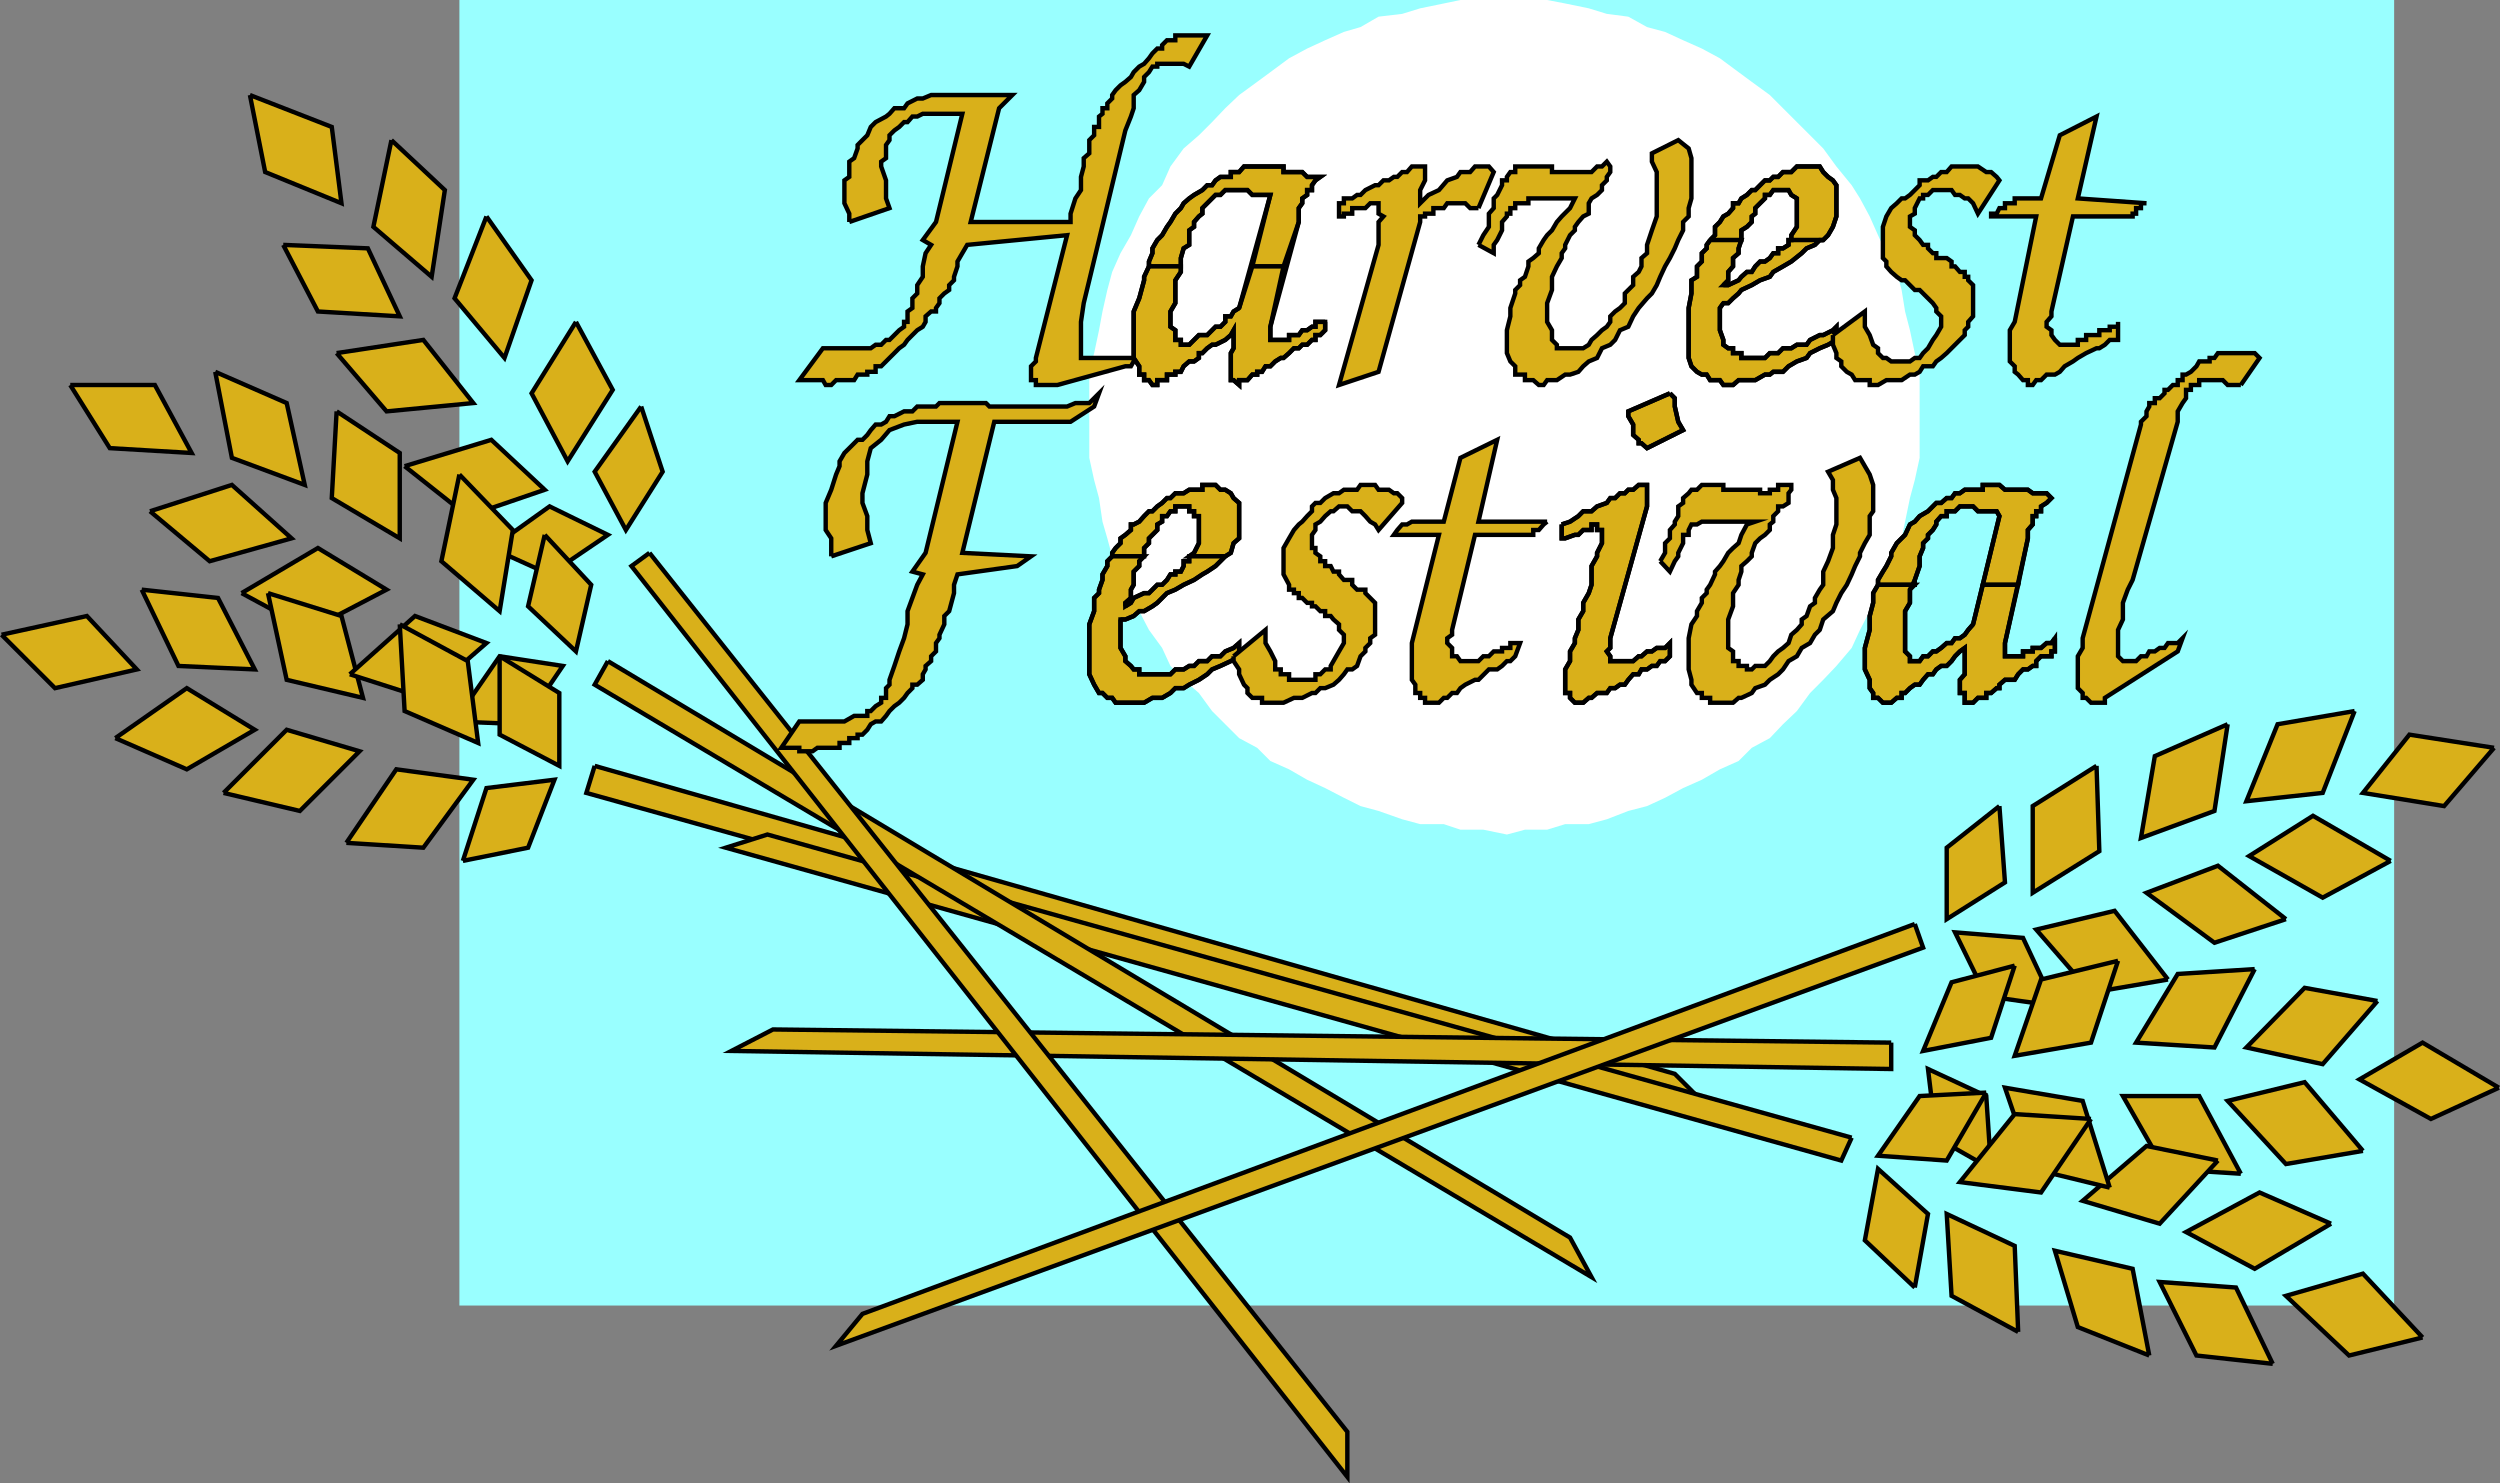 <svg xmlns="http://www.w3.org/2000/svg" width="360.386" height="213.82"><rect width="100%" height="100%" fill="#808080" stroke="none"/><path fill="#9ff" d="M345.127 188.2H66.224V0h278.903v188.2"/><path fill="#fff" d="m217.224 120.3-3.398-.698h-3.3l-2.4-.801h-3.402l-2.597-.7-3.403-1.199-2.597-.703-2.403-1.199-2.699-1.398-2.597-1.2-2.602-1.5-2.7-1.203-1.902-1.898-2.597-1.399-3.903-3.902-1.898-2.598-2.2-1.902-1.902-2-1.199-2.598-1.898-2.601-1.403-2.7-1.199-2.601-1.5-2.7-1.199-2.6-.7-2.598-.698-2.403-.5-3.398-.704-2.602-.699-3.199V53.602l.7-2.7.703-3.3.5-2.7.699-3.101.699-2.602 1.2-2.699 1.5-2.598 1.198-2.703 1.403-2.597 1.898-1.903 1.2-2.699 1.902-2.598 2.199-1.902 1.898-1.898 1.903-2 2-1.903 2.597-1.898 1.903-1.399 2.699-2L188.428 7l2.597-1.2 2.7-1.198 2.402-.7 2.597-1.5L202.127 2l2.597-.8 3.403-.7 2.398-.5h12.5l2.602.5 3.398.7 2.602.8 3.097.402 2.704 1.5 2.597.7 2.602 1.199L245.326 7l2.602 1.402 2.699 2 1.898 1.399 2.602 1.898 1.898 1.903 2 2 1.903 1.898 1.898 1.902L264.724 24l2.204 2.7 1.199 1.902 1.398 2.597 1.2 2.703 1.203 2.598 1.5 2.7.699 2.6.5 3.102.699 2.7.7 3.3.698 2.7V66l-.699 3.2-.699 2.6-.7 3.4-.5 2.402-.698 2.597-1.5 2.602-1.204 2.699-1.199 2.602-1.398 2.699-1.2 2.601L264.725 96l-1.898 2-1.898 1.902-1.903 2.598-2 1.902-1.898 2-2.602 1.399-1.898 1.898-2.7 1.203-2.601 1.5-2.7 1.2-2.6 1.398-2.598 1.2-2.704.702-3.097 1.2-2.602.699h-3.398l-2.602.8h-3.199l-2.602.7"/><path fill="#d9b01a" stroke="#000" stroke-miterlimit="10" stroke-width=".635" d="m16.627 106.402 10.3-7.203 9.797 6-9.796 5.703-10.301-4.5m311 90.2-5.301-11-11-.801 5.3 10.601 11 1.2M21.627 73.7l11.8-3.798 8.598 7.7-11.8 3.3-8.598-7.203m319 92.203L332.224 156l-11.097 2.7 8.398 9.1 11.102-1.898M40.826 35.3l12.2.5 4.6 9.802-11.8-.7-5-9.601m303.801 88.801-11.2-6.5-9.203 5.8 10.602 6 9.8-5.3M20.428 85l5.296 11 11 .5-5.296-10.3-11-1.2m315.597 91.402-11 6.5-9.898-5.3 10.597-5.7 10.301 4.5m-305-122.8L33.428 66l10.5 3.902-2.602-11.8-10.3-4.5M342.724 144.3l-7.898 9.102-11-2.402 8.398-8.598 10.5 1.899M56.428 20.2l-2.602 12.5 8.398 7.202 1.903-12.5-7.7-7.203M339.428 102.5l-4.602 11.8-11 1.2 4.5-11.098 11.102-1.902M32.224 114.3l9.102-9.1 10.5 3.1-8.602 8.602-11-2.601m277.602 81.101-2.398-12.5-11.204-2.601 3.301 11 10.301 4.101M34.826 85.5l11-6.5 9.898 6-11.097 5.8-9.801-5.3m288.199 83.7-6-11.2h-11l6 10.5 11 .7M48.525 50.902 61.025 49l7.2 9.102-12.5 1.199-7.2-8.399m281 81.598-9.8-7.7-10.297 3.9 9.796 7.202 10.301-3.402"/><path fill="#d9b01a" stroke="#000" stroke-miterlimit="10" stroke-width=".635" d="M38.627 85.5 41.326 98l11 2.602L49.224 88.8l-10.597-3.3m281.097 81.8-8.398 9.102-11.102-3.3 9.204-7.903 10.296 2.102M48.525 59.3l-.699 12.5 9.8 5.802V65.3l-9.1-6m276.499 80.4-5.8 11.3-11.297-.7 6-9.898 11.097-.703M70.127 31.2 65.525 43l7.2 8.602 3.902-11.2-6.5-9.203m251 73.203-1.903 12.5-10.597 3.899 2-11.801 10.5-4.598M49.928 121.5l7.199-10.598 11.097 1.5-7.199 9.797-11.097-.699m241 70.5-.5-12.398-9.801-4.602.699 11.8 9.602 5.2"/><path fill="#d9b01a" stroke="#000" stroke-miterlimit="10" stroke-width=".635" d="m50.428 97.2 9.398-8.4 10.3 3.9-9.1 7.902-10.598-3.403M304.127 171.2l-3.903-12.5-11.199-1.9 4 11.7 11.102 2.7M58.326 67.2l12.5-3.798 7.7 7.2-11.098 3.8-9.102-7.203M312.525 141.2l-7.699-9.9-11.3 2.7 7.902 9.102 11.097-1.903M66.724 124.102l3.403-10.5 9.8-1.2-3.8 9.797-9.403 1.903m209.301 61.5L277.928 175l-7.204-6.5-1.898 10.3 7.2 6.802M65.525 104l6.5-9.398L81.127 96l-5.7 8.402-9.902-.402m221.5 64.5-.699-10.5-8.398-3.898 1.199 9.898 7.898 4.5M70.826 79l8.398-6 8.403 4.102-8.403 5.699L70.826 79m225.398 66-4.597-9.8-9.801-.798 4.5 9.2 9.898 1.398"/><path fill="#d9b01a" stroke="#000" stroke-miterlimit="10" stroke-width=".635" d="m57.627 90 .699 12.5 10.602 4.602-1.5-11.801L57.627 90m243.801 71.3-7.204 10.602-11.699-1.5 7.903-9.8 11 .699M66.224 68.402l-2.597 12.5 8.398 7.2 1.903-11.7-7.704-8M305.326 138.5l-3.898 11.8-11 1.9 3.796-11 11.102-2.7M83.025 46.402 76.627 56.7l5.199 9.801 6.5-10.3-5.3-9.798m219.198 63.999.403 12.297-9.602 6v-12.5l9.2-5.797m-230.2-15.8v11.3l8.602 4.5v-10.5l-8.602-5.3M286.326 157.5l-5.7 9.8-9.902-.698 6-8.602 9.602-.5M78.525 77.102l-2.398 10.3 6.898 6.5 2.2-9.601-6.7-7.2M290.428 139.2l-3.403 10.402-9.8 1.898 4.101-9.898 9.102-2.403m-198-80.597L85.724 68l4.5 8.402L95.525 68l-3.097-9.398M288.224 116.2l.801 11-8.398 5.3v-10.3l7.597-6m-288-24.7 12.301-2.7 7.2 7.7-11.797 2.7-7.704-7.7m349 101.3-8.597-9.198-11.102 3.199 9.102 8.601 10.597-2.601M10.127 55.5h12.199l5.3 9.8-11.8-.698-5.7-9.102m350.098 101.3-11-6.5-9.097 5.302 10.3 5.699 9.797-4.5M36.025 13.7l11.801 4.6 1.398 11-11-4.5-2.199-11.1m323.5 94.1-12.199-1.898-6.7 8.399 11.7 1.898 7.2-8.398m-273.802 2.601 155.704 44.399 4.597 4.601-161.5-45.101 1.2-3.899"/><path fill="#d9b01a" stroke="#000" stroke-miterlimit="10" stroke-width=".635" d="m266.928 164-156.301-43.7-6 1.9 160.8 45.1 1.5-3.3"/><path fill="#d9b01a" stroke="#000" stroke-miterlimit="10" stroke-width=".635" d="m87.627 95.3 138.699 83.102 3.102 5.7L85.724 98.699l1.903-3.398"/><path fill="#d9b01a" stroke="#000" stroke-miterlimit="10" stroke-width=".635" d="m272.627 150.3-161.2-1.898-6 3.098 167.2 2.602V150.3"/><path fill="#d9b01a" stroke="#000" stroke-miterlimit="10" stroke-width=".635" d="m93.627 79.7 100.597 126.702v6.5L91.025 81.602l2.602-1.903"/><path fill="#d9b01a" stroke="#000" stroke-miterlimit="10" stroke-width=".635" d="m276.025 133.2-151.699 56.202-3.8 4.598 156.698-57.398-1.199-3.403M122.428 32v-1.2l-.704-1.5V26l.704-.5v-2.2l.699-.5.5-1.398v-.5l.699-.703.7-.699.5-1.2.698-.698 1.5-.801.5-.399.704-.8h1.398l.5-.7 1.398-.703h.801l1.2-.5h11.703l-1.903 1.903L139.928 32h14.398v-1.2l.7-2.198.8-1.2V25.5l.398-1.5v-1.2l.801-.698v-1.903l.7-.699v-1.2h.703v-1.5l.5-.398v-.8h.699v-.7l.699-.703v-.5l.5-.699.7-.7.698-.5.801-.698.403-.7.796-.8.704-.403.699-.797.5-.703.699-.699h.7v-.5l.698-.7h1.204v-.698h4.597l-2.597 4.5-.801-.403h-3.801v.403h-.7l-.5.8-.698.7v.699L164.224 13l-.796.7v1.902l-.403 1.199-.8 2-5.2 21.601-.8 3.297-.399 2.703v5.2h7.602v.5l-.403.699h-.8l-9.797 2.699h-3.102v-.7h-.7v-2l.7-.698v-.5l4.5-17.7-14.398 1.399-.704 1.199-.699 1.2v.702l-.5 1.5v.5l-.699.7v.699l-.7.5-.698.699v.7l-.5.702v.5h-.704l-.796.7v.8l-.403.7-.8.5-1.4 1.398-.5.7-.7.5-.698.702-.704.7-1.199 1.199h-.8v.8h-1.2V54h-1.398l-.5.8h-2.602l-.699.7h-.8l-.4-.7h-3.402l3.403-4.6h6.898l.7-.5h.8l.7-.7h.5l.703-.7.699-.698.699-.5v-.7h.5v-1.5l.7-.5V43l.698-.7v-1.198l.801-1.2v-1.5l.403-1.902.796-1.2-1.199-.698L134.928 32l3.796-15.598h-5.699l-.8.399h-.7l-.699.8h-.5l-.7.7-.698.5-.704.699v.7l-.5.702v1.899l-.699.5V24l.7 2v2.602l.5 1.398-5.797 2"/><path fill="#d9b01a" stroke="#000" stroke-miterlimit="10" stroke-width=".635" d="M165.627 38.402V37.7l.5-1.199v-.7l.699-1.198.7-.7.698-1.203.5-.699.704-1.2.796-.8.403-.7.8-.698.7-.5 1.199-.7.7-.703h.698l.5-.699.704-.5h1.5v-.7h1.199l.699-.8h5.7v.8h2.698l.704.7h1.898l-.7.5-.5.7v.702h-.698v.7l-.704.5v.699l-.5.699v2l-2.199 6.402h-4.5l2.602-10.3h-2.602l-.699-.7h-3.2l-.698.7h-.704L173.326 30v.8l-.5.4-.7.8v.7l-.698.5v2.1l-.801.5-.403 1.4v1.202h-4.597"/><path fill="#d9b01a" stroke="#000" stroke-miterlimit="10" stroke-width=".635" d="m165.627 38.402-.7 1.5v.5L164.225 43l-.796 1.902v6.7l.796 1.199V54h.704v.8h.699l.5.7h.699v-.7h1.398V54h1.204v-.398h.796l.403-.801.8-.7h.7l.699-.5v-.699h.5l.7-.703.698-.5h.5l1.403-.699.8-.7.399-.698v2.597l-.398.703v3.899h.398l.8.699v-.7h1.2l.7-.8h.698v-.398h.704l.5-.801h.699l.699-.7.8-.5h.4l.8-.699.7-.703h.698l.5-.5h.704l.699-.699h.5v-.7h.699l.7-.698v-1.2h-1.4v.7h-.5l-.698.5h-.704l-.5.699h-1.398V49h-2.7v-1.898l1.9-8.7h-4.5l-1.9 6-.8.5-.398.7h-.801v.8l-.7.7h-.703l-1.199 1.199h-1.199l-1.398 1.398h-1.204V49h-.796v-1.398l-.704-.5v-2.2l.704-1.203v-3.297l.796-1.203v-.797h-4.597"/><path fill="none" stroke="#000" stroke-miterlimit="10" stroke-width=".635" d="M191.025 46.402v1.2l-.699.699h-.7V49h-.5l-.698.7h-.704l-.5.5h-.699l-.699.702-.8.7h-.4l-.8.5-.7.699h-.698l-.5.8h-.704V54h-.699l-.699.8h-1.2v.7l-.8-.7h-.398v-3.898l.398-.703v-2.597l-.398.699-.801.699-1.403.7h-.5l-.699.5-.699.702h-.5v.7l-.7.5h-.698l-.801.699-.403.8h-.796V54h-1.204v.8h-1.398v.7h-.7l-.5-.7h-.698V54h-.704v-1.2l-.796-1.198v-6.7l.796-1.902.704-2.598v-.5l.699-1.5V37.7l.5-1.199v-.7l.699-1.198.7-.7.698-1.203.5-.699.704-1.2.796-.8.403-.7.8-.698.7-.5 1.199-.7.7-.703h.698l.5-.699.704-.5h1.5v-.7h1.199l.699-.8h5.7v.8h2.698l.704.7h1.898l-.7.5-.5.7v.702h-.698v.7l-.704.5v.699l-.5.699v2l-4.097 15.102V49h2.699v-.7h1.398l.5-.698h.704l.699-.5h.5v-.7h1.398"/><path fill="none" stroke="#000" stroke-miterlimit="10" stroke-width=".635" d="m178.627 44.402 4.5-16.3h-2.602l-.699-.7h-3.2l-.698.7h-.704L173.326 30v.8l-.5.4-.7.8v.7l-.698.5v2.1l-.801.5-.403 1.4v2l-.796 1.202V43.7l-.704 1.203v2.2l.704.5V49h.796v.7h1.204l1.398-1.4h1.2l1.198-1.198h.704l.699-.7v-.8h.8l.399-.7.8-.5"/><path fill="#d9b01a" stroke="#000" stroke-miterlimit="10" stroke-width=".635" d="M213.127 30h-1.2l-.703-.7h-2.597l-.5.7h-1.5v.8h-1.2v.4h-.703v.8l-6 21.602-5.699 1.898 5.7-20.2V32l.703-.8-.704-.4v-1.5h-1.199l-.699.7h-1.898v.8h-1.204v.4h-.699v-1.9h.7v-.698h1.203l.699-.5h.5l.699-.7 1.398-.703h.5l.704-.699h.796l.704-.5h.5l.699-.7h.699l.7-.8h1.902v2l-.704 1.402v1.899l1.204-1.2 1.5-.699L208.627 26l1.398-.5.5-.7h1.403l.699-.8h2l.699.8-2.2 5.2m.001 5.3.699-1.398.8-1.203v-1.898l.7-.801v-1.398l.5-.5.7-1.403V26h.698v-.5l.5-.7h.704V24h5.296v.8h5.704l.796-.8h.704l.699-.7.5.7v.8l-.5.7v.5l-.7.7v.702l-.703.7-.796.5-.403.699v1.5l-.8.398-.7.801-.5.7v.5l-.699.702-.7 1.399v.5l-.5.699v.7l-.698 1.202-.704 1.5v1.899l-.699 1.898v2.703l.7 1.2V49l.703.7v.5h3.796l.801-.5.403-.7.796-.7.704-.698.699-.5.5-.7v-.8l.699-.7.7-.5.698-.703v-1.398l.5-.5.704-.7v-1.199l.796-.703.403-.797V37.2l.8-.699v-1.2l.7-2.1.699-2v-6.4l-.7-1.5v-1.198l3.802-1.903 1.5 1.203.398 1.399v5.8L243.428 30v1.2l-.801.8v1.2l-.7 1.402-.5 1.199-.703 1.398-.699 1.203-.699 1.5-.5 1.2-.7 1.199-.698.699-1.204 1.402-.796 1.2-.704 1.5-1.199.5-.699 1.398-.7.7-1.198.5-.704 1.402-1.199.5-.8.699-.7.8-1.199.399h-.7l-1.198.8h-1.403l-.5.7h-.699l-.8-.7h-1.2V54h-1.398v-1.2l-.704-.698-.5-1.2v-3.3l.5-2v-1.2l.704-2.101v-.5l.699-.7v-.699l.699-.5.5-1.5V37.7l.7-.5.8-.699v-.7l.7-1.198.5-.7.698-.703.704-1.199.699-.8 1.199-1.2.7-1.398h-6.7v.699h-1.898V30h-.704v.8h-.5v.4l-.699.8v1.2l-.699 1.402-.5.699V36.5l-2.2-1.2m33.399-.698.7-.7V32.7l.703-.699.5-.8.699-.4.699-.8v-.7h.8l.4-.698.8-.5.7-.7h.5l.698-.703.704-.699h.699l.5-.5h.699l.7-.7h1.198l.801-.8h3.301l.5.8.7.7.698.5.5.7v4.5l-.5 1.5-.699 1.202-.699.7h-4.602v-.7l.801-1.203v-4.097l-.8-.5-.399-.7h-2.2l-.5.7h-.698v.5l-.704.699-.699.699v.8l-.5.4v.8l-.699.7-.8.5v1.402h-4.5"/><path fill="#d9b01a" stroke="#000" stroke-miterlimit="10" stroke-width=".635" d="m246.525 34.602-.5.699v.5l-.699.699v1.2l-.7.702v1.5l-.8.5v1.899l-.398 2.101v7.2l.398 1.199.8.8.7.399h.7l.5.8h1.402l.5.7h1.398l.8-.7h2.4l1.402-.8h.699l.5-.398h1.398l.801-.801 1.2-.7 1.402-.5.5-.699 1.398-.703 1.2-.5 1.198-.699v-1.898l-.5.5-1.398.699h-.5l-1.398.699-.5.7h-1.403l-.8.5h-1.2l-.699.702h-1.2l-.698.7h-3.403v-.7h-1.199V50.2h-.7l-.698-.5V49l-.5-1.398v-3.2l.5-.703h.699l.699-.699.8-.7.4-.5 1.5-.698 1.198-.7 1.403-.5.5-.703 1.398-.797 1.2-.703 1.5-1.199.703-.7 1.199-.5.699-.698h.5-5v.699l-.8.5h-.7v.699h-.7l-.5.7-.698.5h-.704l-.699.702-.5.797h-.699l-.8.703-.4.5-1.5.7h-.698l.699-.7V39.2l.699-.797V37.2l.8-.699v-.7l.4-1.198h-4.5"/><path fill="none" stroke="#000" stroke-miterlimit="10" stroke-width=".635" d="M248.428 41.102h.699l1.5-.7.398-.5.801-.703h.7l.5-.797.698-.703h.704l.699-.5.5-.699h.699v-.7h.7l.8-.5v-.698h.398v-.7l.801-1.203v-4.097l-.8-.5-.399-.7h-2.2l-.5.7h-.698v.5l-.704.699-.699.699v.8l-.5.4v.8l-.699.7-.8.5v1.402l-.4 1.199v.699l-.8.7v1.202l-.7.797v1.203l-.698.7"/><path fill="none" stroke="#000" stroke-miterlimit="10" stroke-width=".635" d="m248.428 43.7-.5.702v3.2l.5 1.398v.7l.699.5h.699v.702h1.2v.7h3.402l.699-.7h1.199l.7-.703h1.198l.801-.5h1.403l.5-.699 1.398-.7h.5l1.398-.698.5-.5V49l-1.199.7-1.199.5-1.398.702-.5.7-1.403.5-1.199.699-.8.8h-1.4l-.5.399h-.698l-1.403.8h-2.398l-.801.7h-1.398l-.5-.7h-1.403l-.5-.8h-.699l-.7-.398-.8-.801-.398-1.2v-7.199l.398-2.101v-1.899l.8-.5v-1.5l.7-.703V36.5l.7-.7v-.5l.5-.698.698-.7V32.7l.704-.699.5-.8.699-.4.699-.8v-.7h.8l.4-.698.8-.5.7-.7h.5l.698-.703.704-.699h.699l.5-.5h.699l.7-.7h1.198l.801-.8h3.301l.5.8.7.7.698.5.5.7v4.5l-.5 1.5-.699 1.202-.699.7h-.5l-.7.699-1.198.5-.704.699-1.5 1.2-1.199.702-1.398.797-.5.703-1.403.5-1.199.7-1.5.699-.398.5-.801.699-.7.7h-.698"/><path fill="#d9b01a" stroke="#000" stroke-miterlimit="10" stroke-width=".635" d="m264.224 48.3 4.602-3.398v2.2l.7 1.199.5 1.398.698.5v.703l.704.7h.5l.699.5h2.699l.7-.5h.698l.5-.7.704-.703.699-1.199.5-.7.699-1.198v-1.5l-.7-.7v-.5l-.5-.703-.698-.699-.704-.7-.5-.5h-.699l-1.398-1.398h-.5l-.7-.5-.8-.703-.7-.797V37.7l-.5-.5v-4.5l.5-1.5.7-1.199.8-.7.7-.698h.5l.699-.5.7-.7.698-.703V26h1.204l.699-.5h.5l.699-.7h.8l.7-.8h3.8l1.2.8h.7l.8.7.398.5-3.097 4.8-.7-1.5-.703-.698h-.5l-.699-.5h-.699l-.5-.7h-2.7l-.698.7h-.704v.5h-.5L276.025 30v.8l-.699.4v1.5l.7.5v.702l.698.7.5.699h.704v.5l.699.699h.5v.7h1.5l.699.5v.702h.5l.7.797h.698v.703h.5v.5l.704.7v4.5l-.704.8v.7l-.5.5v.699l-1.898 1.898-.7.703-.8.7-.7.5-.5.699h-1.402l-.5.8-.699.399h-.699l-1.2.8h-2.198l-1.204.7h-1.199v-.7h-2.097l-.5-.8-.704-.398-.796-.801v-.7l-.704-.5v-.699l-.5-1.203v-1.398"/><path fill="#d9b01a" stroke="#000" stroke-miterlimit="10" stroke-width=".635" d="M309.428 29.3h-.801v.7h-.7v.8h-.5v.4h-8.601l-3.102 13.702v.7l-.699.8v.7l.7.5v.699l.5.699.703.7h2.597V49h1.2v-.7h1.902v-.698h1.5v-.5h1.199v-.7V49h-1.2l-.698.7-.801.5h-.403l-1.5.702-1.199.7-.699.5-1.2.699-.698.8-.704.399h-1.199l-.8.8h-.7l-.5.7h-.699v-.7h-.7l-.698-.8-.5-.398V52.8l-.704-.7v-4.5l.704-1.199 3.097-15.203h-6.5V30.8h.801l.398-.801h.801v-.7h1.403v-.698h3.796l2.704-9.102 5.296-2.7-2.699 11.802 9.903.699M119.826 80.2v-2.598l-.8-1.2V72.5l.8-1.898.7-2.2.5-1.203V66.5l.698-1.2.704-.698 1.199-1.2h.699l.7-.703.5-.699.698-.8h.801l.7-.4.5-.8h.703l1.398-.7h1.2l.698-.698h2.704l.5-.5h6.699l.5.5h11.199l1.2-.5h2l1.402-1.403-.704 1.903-3.398 2.199h-11l-4.602 18.898 9.903.5-2 1.403-8.602 1.199-.5 1.5V85.5l-.699 2.602-.7.699V90l-.698 1.5v.5l-.5.7v1.202l-.704.7v.699l-.796.699v.5l-.403.7v.8l-.8.7h-.7v.5l-.699.702-.5.7-.7.699-.698.5-.704.699-.5.7-.699.8h-.8l-.7.402-.5.797-.699.703h-.7v.5h-1.198v.7h-1.403v.699h-3.199l-.7.5h-1.902v-.5h-2.597l2.597-3.801h6.5l1.403-.8h1.898v-.7h.5l.7-.7.8-.5v-.698h.7v-1.403l.5-.5V98l.703-2 .699-2.098.699-1.902.5-2v-1.898l.7-1.903.698-1.898.801-1.5-1.5-.399 1.903-2.703 4.597-18.898h-5.8l-1.899.398-2.102.801-1.199 1.402-1.5 1.2-.5 1.898v1.902l-.699 2.7V72.5l.7 1.902v2l.5 1.899-5.7 1.898m40.5.001v-.5l.5-.7.7-.7v-.698l.698-.5.801-.7v-.8h.403l.796-.403.704-.797.699-.703h.5l.699-.699.7-.5.698-.7h.5l.704-.698h1.199l.8-.5h1.899v-.7h1.898l.704.7h.699l.8.5.399.699.8.699v5.102l-.8.699-.398 1.398-.801.5h-5.2l.7-.5.699-1.398v-3.899h-.7V73.7h-.698V73h-2v.7h-.704l-.5.702h-.699v.797l-.699.403v.8l-1.2 1.2v.699l-.698.699v1.2h-4.602"/><path fill="#d9b01a" stroke="#000" stroke-miterlimit="10" stroke-width=".635" d="m160.326 80.2-.7.702v.7l-.698 1.199v.8l-.5 1.399v.5l-.704.7v1.902L157.025 90v7.2l.7 1.5.703 1.202h.5l.699.7h.699l.5.699h4.102l1.199-.7h1.398l1.2-.699.703-.703h1.199l.8-.5 1.399-.699 1.2-.8.698-.7 1.204-.5 1.5-.7 1.199-.698v-1.903l-.801.703-1.2.5-.698.7h-1.204l-.699.699h-1.199l-.7.699h-.698l-.801.5h-1.2l-.703.7h-4.5v-.7h-.796l-.403-.5-.8-.7v-.698l-.7-1.2v-4.101h.7l1.203-.5.796-.7h.704l1.199-.699.699-.5 1.398-1.402 1.204-.5 1.199-.7 1.5-.698 1.199-.801.7-.399 1.198-.8.704-.7.699-.703h-5.2v.703h-.8v.7l-.403.8h-.796v.399h-.704l-.5.8-.699.7h-.699l-1.2 1.199h-.698l-1.5.7-.403.702-.8.5v-.5l.8-.703V85l.403-.7v-1.898l.796-.8v-.7l.704-.703h-4.602"/><path fill="none" stroke="#000" stroke-miterlimit="10" stroke-width=".635" d="m162.224 87.402.801-.5.403-.703 1.5-.699h.699l1.199-1.2h.7l.698-.698.5-.801h.704v-.399h.796l.403-.8v-.7h.8V80.2l.7-.5.699-1.398v-3.899h-.7V73.7h-.698V73h-2v.7h-.704l-.5.702h-.699v.797l-.699.403v.8l-1.2 1.2v.699l-.698.699v1.2l-.704.702v.7l-.796.8v1.899l-.403.699v1.2l-.8.702v.5"/><path fill="none" stroke="#000" stroke-miterlimit="10" stroke-width=".635" d="M161.525 89.3v4.102l.7 1.2v.699l.8.699.403.5h.796v.7h4.5l.704-.7h1.199l.8-.5h.7l.699-.7h1.2l.698-.698h1.204l.699-.7 1.199-.5.8-.703v1.903l-1.198.699-1.5.699-1.204.5-.699.7-1.199.8-1.398.7-.801.5h-1.2l-.703.702-1.199.7h-1.398l-1.2.699h-4.101l-.5-.7h-.7l-.698-.699h-.5l-.704-1.203-.699-1.5V90l.7-1.898v-1.903l.703-.699V85l.5-1.398V82.8l.699-1.2v-.699l.699-.703v-.5l.5-.699.7-.7v-.698l.698-.5.801-.7v-.8h.403l.796-.403.704-.797.699-.703h.5l.699-.699.7-.5.698-.7h.5l.704-.698h1.199l.8-.5h1.899v-.7h1.898l.704.7h.699l.8.5.399.699.8.699v5.102l-.8.699-.398 1.398-.801.5-.7.703-.703.7-1.199.8-.699.399-1.2.8-1.5.7-1.198.699-1.204.5-1.398 1.402-.7.5-1.198.7h-.704l-.796.699-1.204.5h-.699"/><path fill="#d9b01a" stroke="#000" stroke-miterlimit="10" stroke-width=".635" d="m177.826 94.602 4.602-3.801v1.898l.699 1.203.699 1.399V96.5h.8v.7h1.2v.8h3.8v-.8h.7l.7-.7h.8V96l.398-.7.801-1.398.7-1.203V91.5l-.7-.7V90l-.8-.7-.399-.5h-.8v-.698h-.7l-.7-.7h-.5v-.5h-.698l-.704-.703h-.5V85.5h-.699V85h-.699v-.7l-.8-1.5V79l.8-1.398.7-1.2.698-.8.5-.403.704-.797.699-.703V73l.5-.5h.699l.7-.7 1.198-.698h.801l.7-.5h1.902l.5-.7h2.097l.5.7h1.5l.704.5h.5l.699.699v.699l-3.403 3.902-.5-.8-.699-.403-.699-.797-.7-.703h-1.198l-.704-.699h-1.199l-.8.7h-.399l-.8.702-.7.797-.7.403v.8l-.5.7V79h.5v.7l.7.5v.702h.7v.7h.8l.398.8h.801v.399l.7.8h1.203v.7l.699.699h1.199v.5l.7.7.698.702V91.5l-.699.5v.7l-.699.702v.5l-.7.7-.5 1.398-.698.5h-.704l-.5.7-.699.8-.8.7-1.2.5h-.699l-.7.702h-.5l-1.402.7h-1.199l-1.5.699h-3.097v-.7h-1.403l-.699-.699V99.2l-.5-.5-.7-1.5v-.7l-.8-1.2v-.698"/><path fill="#d9b01a" stroke="#000" stroke-miterlimit="10" stroke-width=".635" d="m223.025 75.2-.5.402-.699.8h-.8v.7h-8.4l-3.3 13.699v.699l-.7.5v.7l.7.702v1.2h.7l.5.699h2.6l.7-.7h.8l.7-.699h1.2v-.5h1.198V92.7h1.403l-.7 1.903-.703.699h-.5l-.699.699-.699.5h-1.2l-1.5 1.5h-.5l-1.402.7-.699.5-.5.702h-.699l-.7.7h-.5l-.698.699h-2v-.7h-.704v-.699h-.699V98.7l-.5-.699v-5.3l3.903-15.598h-6.5l.5-.7.699-.8h.699l.7-.403h4.6l2.4-9.199 5.3-2.598-2.7 11.797h9.9m2.101.402 1.199-.403 1.2-.797.698-.703h1.204l.796-.699 1.403-.5.5-.7h.699l.7-.698h.698l.5-.5h.704l.796-.7h1.204V73l-5.301 19v1.402l-.5.5.5.7v.699h3.3l.797-.7h.403l.8-.699h.7l.699-.5h1.2l.698-.703v1.903l-.699.699h-.699l-.5.699h-.7l-.698.5h-.801l-.403.7h-.796l-.704.8-.5.7h-.699l-.699.5h-.7l-.5.702h-1.402l-.796.7h-.403l-.8.699h-1.2l-.699-.7v-.699h-.7V96.5l.7-1.2v-1.398l.7-1.203V92l.5-1.2v-1.5l.698-1.198v-1.2l.801-1.402.403-1.2v-2.698l.796-1.403v-.5l.704-1.398v-1.899h-.704v-.8h-.796v.8h-1.204l-.699.7h-.5l-1.398.5h-.5v-2M240.724 56.7l.704.702v1.2l.5 2.199.699 1.199-5.2 2.602-.8-.7h-.403v-.5l-.796-.703v-1.5L234.724 60v-.7l6-2.6"/><path fill="none" stroke="#000" stroke-miterlimit="10" stroke-width=".635" d="m225.127 75.602 1.199-.403 1.2-.797.698-.703h1.204l.796-.699 1.403-.5.5-.7h.699l.7-.698h.698l.5-.5h.704l.796-.7h1.204V73l-5.301 19v1.402l-.5.5.5.7v.699h3.3l.797-.7h.403l.8-.699h.7l.699-.5h1.2l.698-.703v1.903l-.699.699h-.699l-.5.699h-.7l-.698.5h-.801l-.403.7h-.796l-.704.8-.5.7h-.699l-.699.5h-.7l-.5.702h-1.402l-.796.7h-.403l-.8.699h-1.2l-.699-.7v-.699h-.7V96.5l.7-1.2v-1.398l.7-1.203V92l.5-1.2v-1.5l.698-1.198v-1.2l.801-1.402.403-1.2v-2.698l.796-1.403v-.5l.704-1.398v-1.899h-.704v-.8h-.796v.8h-1.204l-.699.7h-.5l-1.398.5h-.5v-2M240.724 56.7l.704.702v1.2l.5 2.199.699 1.199-5.2 2.602-.8-.7h-.403v-.5l-.796-.703v-1.5L234.724 60v-.7l6-2.6"/><path fill="#d9b01a" stroke="#000" stroke-miterlimit="10" stroke-width=".635" d="m239.326 80.902.7-1.203v-1.398l.698-.7v-1.199l.704-.8v-.403l.5-.797V73l.699-.5v-.7l.8-.698.399-.5h.8l.7-.7h3.102v.7h5.296v.5h1.403v-.5h1.199v-.7h1.898v.7l-.398.5V72.5l-.8.5h-.7v.7l-.7.702v.797l-.5.403v.8l-.698.7-.704.5-.699.699-.5 1.398v.5l-.699.703-.8.7v.8l-.4 1.2v.699l-.8 1.199v1.902l-.7 1.899v4.101l.7.5v1.399h.8V96h1.2v.5h.7l.5-.5h1.402l.699-.7.5-.698.699-.7.7-.5.8-.703.398-1.199.801-.7.7-.8v-.7l.703-.5.5-1.398.699-.5V86.2l.699-1.199.5-.7v-1.898l.7-1.5.698-1.902v-1.898l.5-1.5V71.8l-.5-1.2v-1.4l-.699-1.2 4.602-2 .699 1.2.7 1.202.5 1.5V73.7l-.5.703v2.7l-.7 1.199-.7 1.398v.5l-.698 1.403-.5 1.199-.704 1.5-.796 1.199-.704 1.402-.5 1.2-1.398 1.199-.5 1.5-.7.699-.698 1.2-1.204.702-.699 1.2-1.199.699-.8 1.199-.7.7-1.2.8-.698.7-1.403.5-.5.702-1.5.7h-.398l-.801.699h-3.3v-.7h-1.2v-.699h-.7l-.8-1.203V98l-.398-1.5V92l.398-2 .8-1.2v-.698l.7-1.2V86.2l.7-.699V85l.5-.7.698-1.5v-.398l.704-.8.5-.7.699-1.203.699-.699.8-.7.4-1.198.8-1.5 1.2-.403h-7.7l-.7.403h-.8l-.398.8v.7h-.801V78.3l-.7 1.398v.5l-.5.703-.703 1.5-1.398-1.5m31.398 3.399v-.698l.704-1.2.5-.8.699-1.403v-.5l.8-1.398 1.2-1.2.699-1.5.7-.402.698-.797 1.204-.703 1.199-1.199h.699l.8-.7h.7l.5-.698h.7l.698-.5h2.602v-.7h2.398l.801.7h3.301l.7.5h2l.698.699-.699.699-.8.5v.7h-.7v.702h-.5v1.2l-.699.8v1.2l-1.398 6.699h-5.102l2.398-9.899-.398-.703h-2.7l-.698-.699h-1.903l-.699.7h-1.2v.702h-.8l-.7.797v.403l-.5.8-.698.7v.5l-.704.699V79l-.5 1.2v1.402l-.699 2v.699h-5.3"/><path fill="#d9b01a" stroke="#000" stroke-miterlimit="10" stroke-width=".635" d="m270.724 84.3-.699 1.2v1.402l-.5 1.899v2l-.699 2.601V96.5l.7 1.5v1.2l.5.702v.7h.698l.704.699h1.199l.8-.7h.7v-.699h.5l.699-.703.7-.5h.698l.5-.699.704-.8h.699l.5-.7.699-.5h.8l.7-.7.5-.698.7-.7.698-.5V97.2l-.699.801v1.902h.7v1.399h1.203l.699-.7h1.199v-.699h.7l.8-.703h.398v-.5l.801-.699h1.403l.5-.8.699-.7h.699l.7-.5h.5v-.7l.698-.698h1.5v-.7h.5V92l-.5.7h-.699l-.8.702h-1.2v.5h-1.398v.7h-2.602v-1.903l1.903-8.398h-5.102L284.428 90l-.704.8-.5.7-.699.5h-.699l-.5.7h-.7l-.8.702-.7.5h-.5l-.698.7h-.704l-.5.699h-1.398v-.7l-.7-.699v-5.8l.7-1.2V85l.7-.7h-5.302"/><path fill="none" stroke="#000" stroke-miterlimit="10" stroke-width=".635" d="M296.224 92v1.902h-.5v.7h-1.5l-.699.699V96h-.5l-.699.5h-.7l-.698.7-.5.8h-1.403l-.8.7v.5h-.399l-.8.702h-.7v.7h-1.2l-.698.699h-1.204v-1.399h-.699V98l.7-.8v-3.798l-.7.5-.699.7-.5.699-.7.699h-.8l-.7.5-.5.7h-.698l-.704.8-.5.7h-.699l-.699.5-.7.702h-.5v.7h-.698l-.801.699h-1.2l-.703-.7h-.699v-.699l-.5-.703V98l-.699-1.5v-3.098l.7-2.601v-2l.5-1.899V85.5l.698-1.2v-.698l.704-1.2.5-.8.699-1.403v-.5l.8-1.398 1.2-1.2.699-1.5.7-.402.698-.797 1.204-.703 1.199-1.199h.699l.8-.7h.7l.5-.698h.7l.698-.5h2.602v-.7h2.398l.801.7h3.301l.7.5h2l.698.699-.699.699-.8.5v.7h-.7v.702h-.5v1.2l-.699.8v1.2l-3.3 15.097v1.903h2.6v-.7h1.4v-.5h1.198l.801-.703h.7l.5-.699"/><path fill="none" stroke="#000" stroke-miterlimit="10" stroke-width=".635" d="m284.428 90 3.796-15.598-.398-.703h-2.7l-.698-.699h-1.903l-.699.7h-1.2v.702h-.8l-.7.797v.403l-.5.8-.698.7v.5l-.704.699V79l-.5 1.2v1.402l-.699 2-.699 1.398v1.902l-.7 1.2v5.8l.7.7v.699h1.398l.5-.7h.704l.699-.699h.5l.699-.5.8-.703h.7l.5-.699h.7l.698-.5.5-.7.704-.8"/><path fill="#d9b01a" stroke="#000" stroke-miterlimit="10" stroke-width=".635" d="M323.025 55.5h-1.898l-.7-.7h-3.402v.7h-1.199v.7h-.7v1.202l-.5.7-.698 1.199v1.5l-6.5 22.8-.704 1.399-.699 1.902v2.399l-.699 1.5v3.8l.7.7h1.902l.699-.7h.8l.399-.699h.8l.7-.5h.7l.5-.703h1.402l.699-.699-.7 1.902-10.5 6.7v.699h-2l-.703-.7h-.5v-.699l-.699-.703v-4.597l.7-1.2V92l8.402-30.8v-.4l.8-.8v-.7l.399-.698v-.5h.8v-.7h.7l.7-.703v-.5h.5l.698-.699h.704v-.7h.699V54h.5l.699-.398.8-.801.4-.7h1.5v-.5h.698l.5-.699h5.301l.7.7-2.7 3.898"/></svg>
